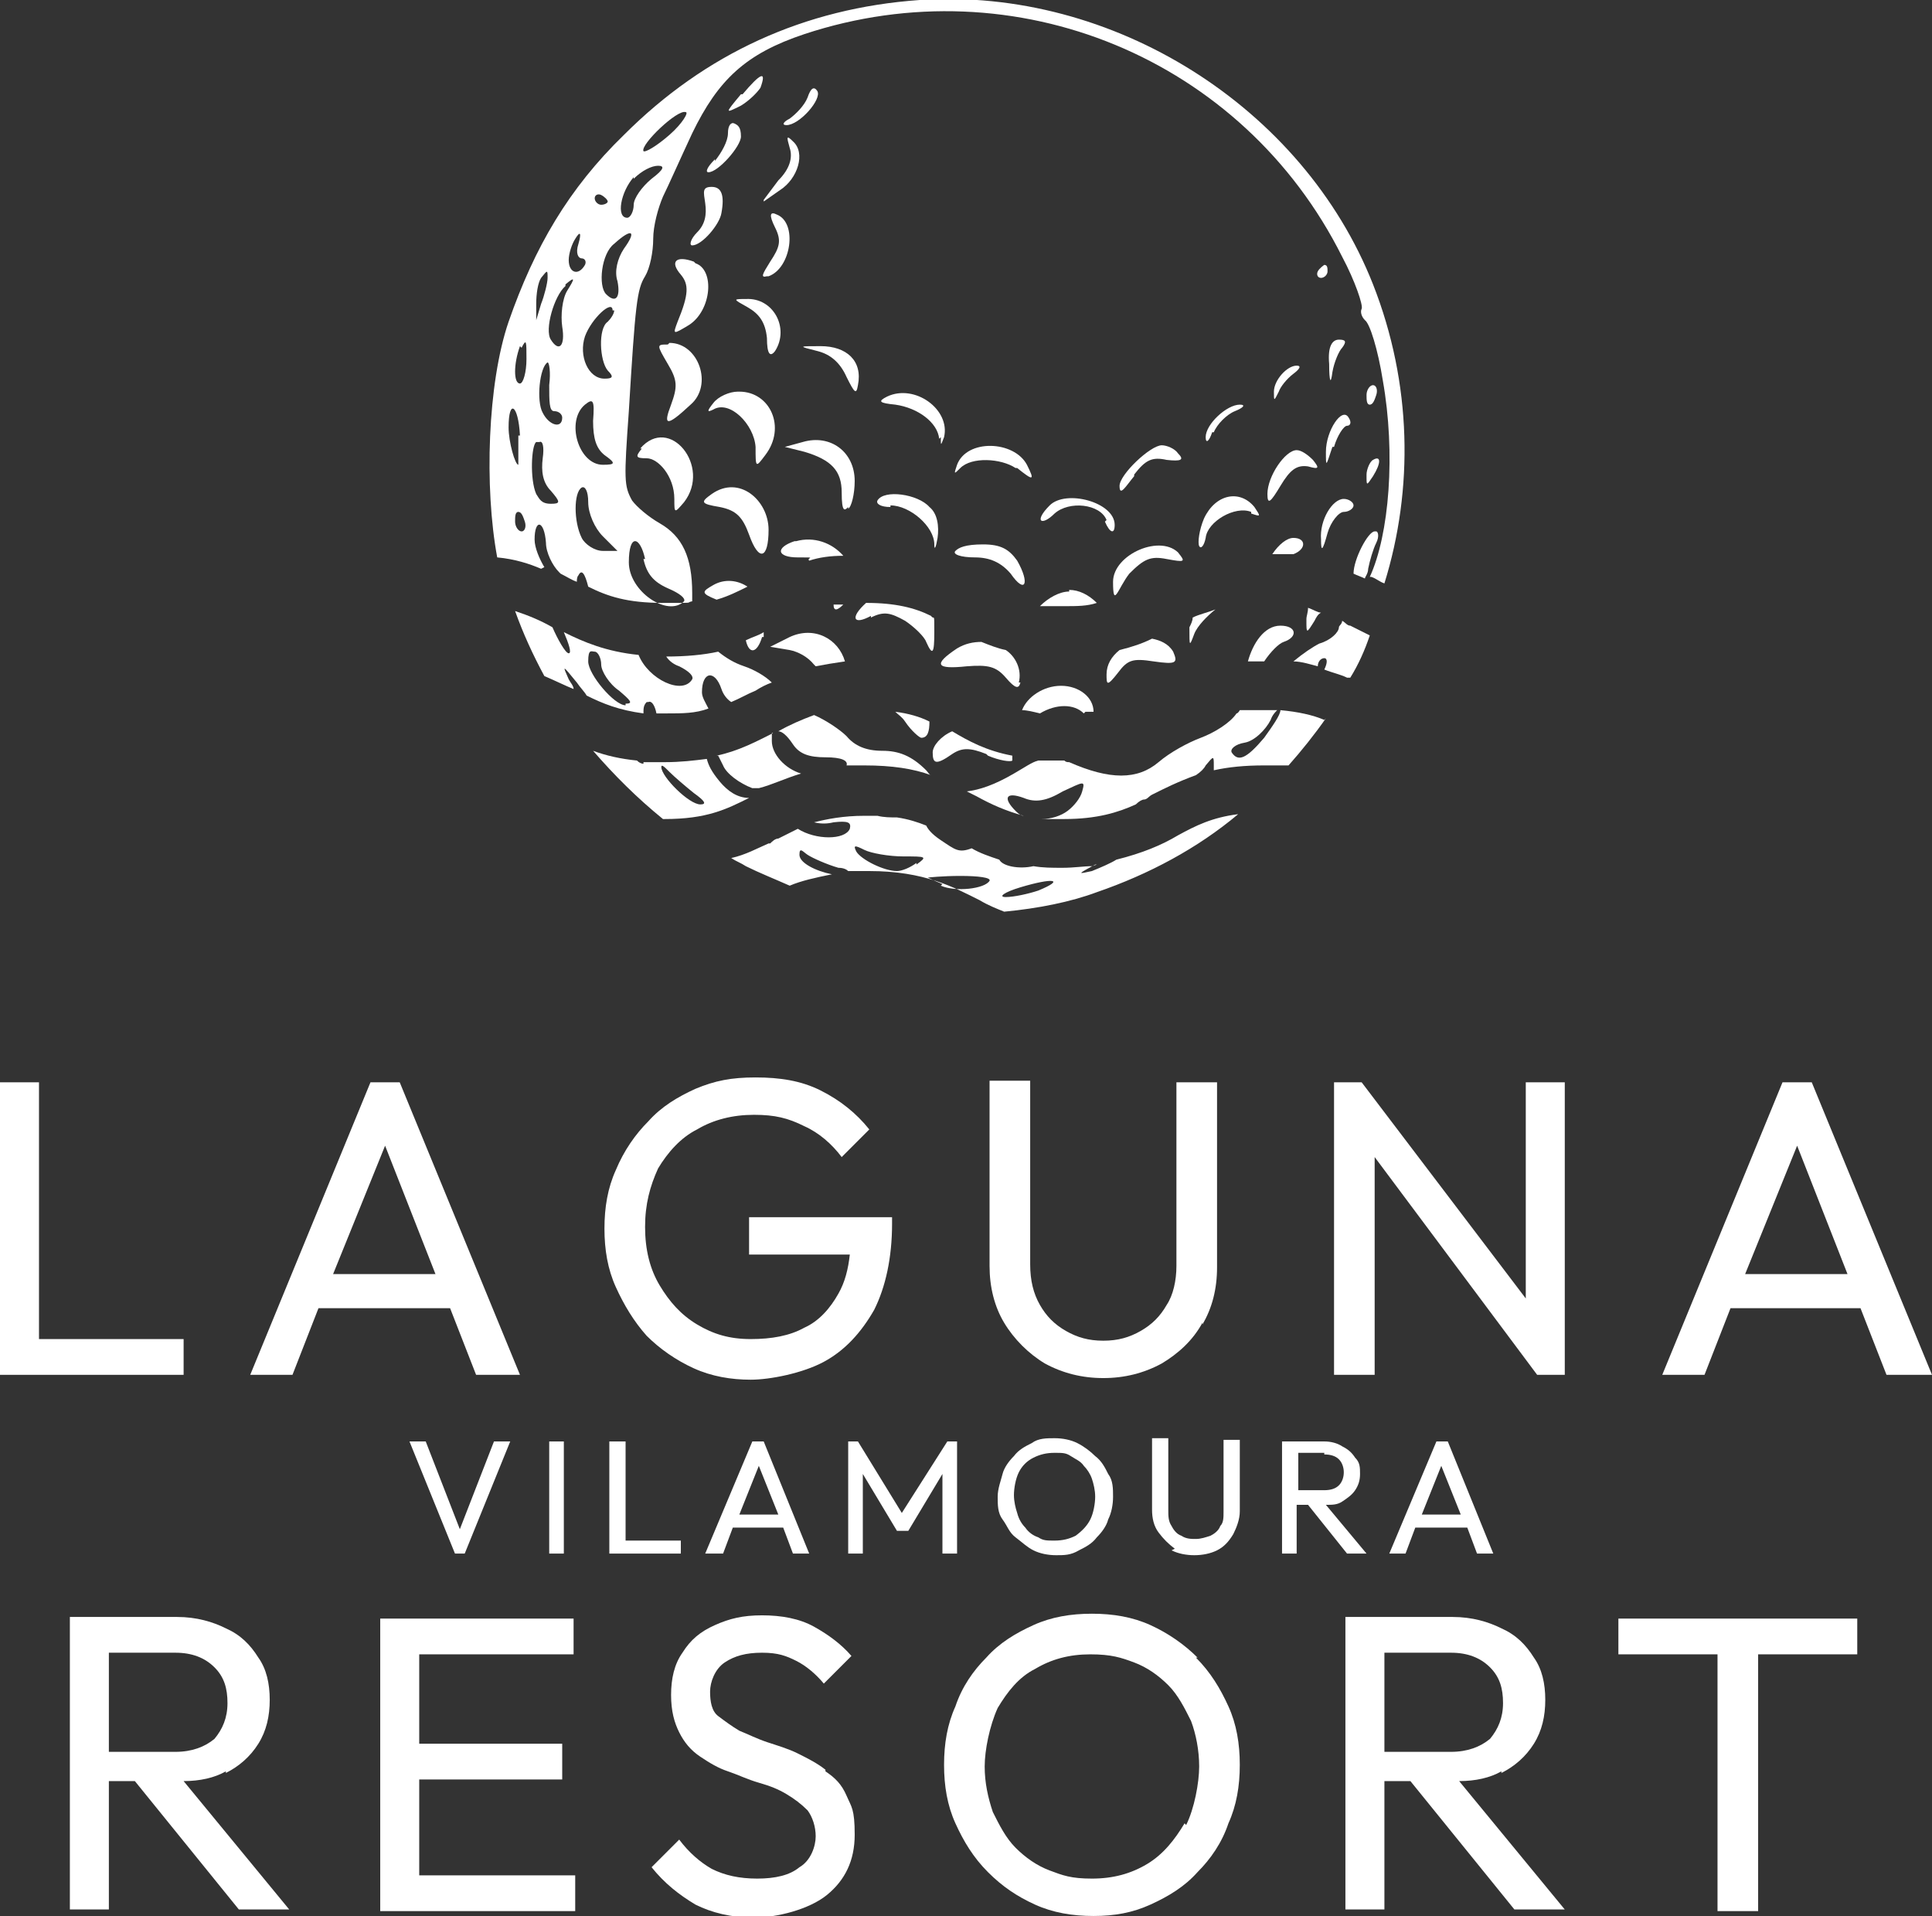 <?xml version="1.0" encoding="UTF-8"?>
<svg xmlns="http://www.w3.org/2000/svg" version="1.1" viewBox="0 0 118.9 117.9">
  <rect x="0" y="0" width="118.9" height="117.9" fill="#333333" stroke="none"/>
  <defs>
    <style>
      .cls-1 {
        fill: #fff;
      }
    </style>
  </defs>
  <!-- Generator: Adobe Illustrator 28.6.0, SVG Export Plug-In . SVG Version: 1.2.0 Build 709)  -->
  <g>
    <g id="Layer_2">
      <g>
        <polygon class="cls-1" points="11.3 82.4 2.4 82.4 2.4 66.6 0 66.6 0 84.6 1.7 84.6 2.4 84.6 11.3 84.6 11.3 82.4"/>
        <path class="cls-1" d="M27.7,80.5l1.6,4.1h2.7l-7.4-18h-1.8l-7.4,18h2.6l1.6-4.1h8ZM23.7,70.5l3.1,7.9h-6.3l3.2-7.9Z"/>
        <path class="cls-1" d="M39.8,82.2c.8.8,1.8,1.5,2.9,2,1.1.5,2.3.7,3.5.7s3.2-.4,4.5-1.1,2.3-1.8,3.1-3.2c.7-1.4,1.1-3.2,1.1-5.3v-.4h-8.8v2.3h6.2c-.1.9-.3,1.7-.7,2.4-.5.9-1.2,1.7-2.1,2.1-.9.5-2,.7-3.3.7s-2.3-.3-3.3-.9c-1-.6-1.7-1.4-2.3-2.4-.6-1-.9-2.2-.9-3.6s.3-2.5.8-3.6c.6-1,1.4-1.9,2.4-2.4,1-.6,2.2-.9,3.5-.9s2.1.2,3.1.7c.9.4,1.7,1.1,2.3,1.9l1.7-1.7c-.8-1-1.8-1.8-3-2.4-1.2-.6-2.5-.8-4-.8s-2.5.2-3.7.7c-1.1.5-2.1,1.1-2.9,2-.8.8-1.5,1.8-2,3-.5,1.1-.7,2.3-.7,3.6s.2,2.5.7,3.6c.5,1.1,1.1,2.1,1.9,3Z"/>
        <path class="cls-1" d="M74,81.5c.6-1,.9-2.2.9-3.5v-11.4h-2.5v11.3c0,.9-.2,1.8-.6,2.4-.4.7-.9,1.2-1.6,1.6-.7.4-1.4.6-2.3.6s-1.6-.2-2.3-.6c-.7-.4-1.2-.9-1.6-1.6s-.6-1.5-.6-2.5v-11.3h-2.5v11.4c0,1.3.3,2.5.9,3.5s1.5,1.9,2.5,2.5c1.1.6,2.3.9,3.6.9s2.5-.3,3.6-.9c1-.6,1.9-1.4,2.5-2.5Z"/>
        <polygon class="cls-1" points="93.9 79.9 83.8 66.6 82.1 66.6 82.1 84.6 84.6 84.6 84.6 71.2 94.6 84.6 96.3 84.6 96.3 66.6 93.9 66.6 93.9 79.9"/>
        <path class="cls-1" d="M118.9,84.6l-7.4-18h-1.8l-7.4,18h2.6l1.6-4.1h8l1.6,4.1h2.7ZM107.4,78.4l3.2-7.9,3.1,7.9h-6.3Z"/>
        <polygon class="cls-1" points="26.2 88.7 25.2 88.7 28 95.6 28.6 95.6 31.4 88.7 30.4 88.7 28.3 94.1 26.2 88.7"/>
        <rect class="cls-1" x="33.8" y="88.7" width=".9" height="6.9"/>
        <polygon class="cls-1" points="41.9 94.8 38.5 94.8 38.5 88.7 37.5 88.7 37.5 95.6 38.2 95.6 38.5 95.6 41.9 95.6 41.9 94.8"/>
        <path class="cls-1" d="M43.5,95.6h1l.6-1.6h3.1l.6,1.6h1l-2.8-6.9h-.7l-2.9,6.9ZM47.9,93.2h-2.4l1.2-3,1.2,3Z"/>
        <polygon class="cls-1" points="58.9 95.6 58.9 88.7 58.3 88.7 55.5 93.1 52.8 88.7 52.2 88.7 52.2 95.6 53.1 95.6 53.1 90.7 55.2 94.2 55.9 94.2 58 90.7 58 95.6 58.9 95.6"/>
        <path class="cls-1" d="M66.3,88.8c-.4-.2-.9-.3-1.4-.3s-1,0-1.4.3c-.4.2-.8.4-1.1.8-.3.3-.6.7-.7,1.1s-.3.9-.3,1.4,0,1,.3,1.4.4.8.8,1.1.7.6,1.1.8c.4.2.9.3,1.4.3s.9,0,1.4-.3c.4-.2.8-.4,1.1-.8.3-.3.6-.7.7-1.1.2-.4.3-.9.3-1.4s0-1-.3-1.4c-.2-.4-.4-.8-.8-1.1-.3-.3-.7-.6-1.1-.8ZM67.1,93.5c-.2.4-.5.7-.9,1-.4.2-.8.3-1.3.3s-.7,0-1-.2c-.3-.1-.6-.3-.8-.6-.2-.2-.4-.5-.5-.9-.1-.3-.2-.7-.2-1.1s.1-1,.3-1.4c.2-.4.5-.7.9-.9.4-.2.8-.3,1.3-.3s.7,0,1,.2.6.3.8.6c.2.2.4.5.5.8.1.3.2.7.2,1.1s-.1,1-.3,1.4Z"/>
        <path class="cls-1" d="M72.1,95.4c.4.2.9.3,1.4.3s1-.1,1.4-.3c.4-.2.7-.5,1-1,.2-.4.4-.9.4-1.4v-4.4h-1v4.4c0,.4,0,.7-.2.9-.1.3-.4.5-.6.6-.3.1-.6.2-.9.2s-.6,0-.9-.2c-.3-.1-.5-.4-.6-.6-.2-.3-.2-.6-.2-1v-4.4h-1v4.4c0,.5.1,1,.4,1.4s.6.7,1,1Z"/>
        <path class="cls-1" d="M80.5,92.6l2.4,3h1.2l-2.5-3c.4,0,.7,0,1-.2.3-.2.6-.4.8-.7.2-.3.3-.6.3-1s0-.7-.3-1c-.2-.3-.4-.5-.8-.7-.3-.2-.7-.3-1.1-.3h-2.6v6.9h.9v-3h.6ZM81.5,89.5c.4,0,.7.1.9.3.2.2.3.5.3.8s-.1.6-.3.8c-.2.2-.5.3-.9.3h-1.6v-2.3h1.6Z"/>
        <path class="cls-1" d="M90.3,94l.6,1.6h1l-2.8-6.9h-.7l-2.9,6.9h1l.6-1.6h3.1ZM88.7,90.2l1.2,3h-2.4l1.2-3Z"/>
        <path class="cls-1" d="M13.9,109.1c.8-.4,1.5-1,2-1.8.5-.8.7-1.7.7-2.7s-.2-1.9-.7-2.6c-.5-.8-1.1-1.4-2-1.8-.8-.4-1.8-.7-3-.7h-6.6v18h2.4v-7.9h1.6l6.4,7.9h3.1l-6.5-7.9c1,0,1.9-.2,2.6-.6ZM6.7,101.7h4.1c1,0,1.8.3,2.4.9.6.6.8,1.3.8,2.2s-.3,1.6-.8,2.2c-.6.5-1.4.8-2.4.8h-4.1v-6Z"/>
        <polygon class="cls-1" points="25.8 109.5 34.6 109.5 34.6 107.3 25.8 107.3 25.8 101.8 35.3 101.8 35.3 99.6 25.8 99.6 25.1 99.6 23.4 99.6 23.4 117.6 25.1 117.6 25.8 117.6 35.4 117.6 35.4 115.4 25.8 115.4 25.8 109.5"/>
        <path class="cls-1" d="M50.8,108.9c-.5-.4-1.1-.7-1.7-1-.6-.3-1.3-.5-1.9-.7-.6-.2-1.2-.5-1.7-.7-.5-.3-.9-.6-1.3-.9s-.5-.9-.5-1.5.3-1.4.9-1.8c.6-.4,1.3-.6,2.3-.6s1.5.2,2.1.5c.6.3,1.2.8,1.7,1.4l1.7-1.7c-.6-.7-1.4-1.3-2.3-1.8-.9-.5-2-.7-3.2-.7s-2,.2-2.9.6c-.9.4-1.5.9-2,1.7-.5.7-.7,1.6-.7,2.6s.2,1.7.5,2.3c.3.6.7,1.1,1.3,1.5s1.1.7,1.7.9,1.2.5,1.9.7,1.2.4,1.7.7c.5.3.9.6,1.3,1,.3.4.5,1,.5,1.6s-.3,1.5-1,1.9c-.6.5-1.5.7-2.6.7s-2-.2-2.8-.6c-.7-.4-1.4-1-2-1.8l-1.7,1.7c.8,1,1.7,1.7,2.7,2.3,1,.5,2.2.8,3.6.8s3.4-.5,4.5-1.4,1.7-2.1,1.7-3.7-.2-1.7-.5-2.4-.7-1.1-1.3-1.5Z"/>
        <path class="cls-1" d="M73.7,102c-.8-.8-1.8-1.5-2.9-2-1.1-.5-2.3-.7-3.6-.7s-2.5.2-3.6.7c-1.1.5-2.1,1.1-2.9,2-.8.8-1.5,1.8-1.9,3-.5,1.1-.7,2.3-.7,3.6s.2,2.5.7,3.6c.5,1.1,1.1,2.1,2,3s1.8,1.5,2.9,2,2.3.7,3.6.7,2.4-.2,3.5-.7c1.1-.5,2.1-1.1,2.9-2,.8-.8,1.5-1.8,1.9-3,.5-1.1.7-2.3.7-3.6s-.2-2.5-.7-3.6c-.5-1.1-1.1-2.1-2-3ZM72.9,112.2c-.6,1-1.3,1.9-2.3,2.5-1,.6-2.1.9-3.4.9s-1.8-.2-2.6-.5c-.8-.3-1.5-.8-2.1-1.4-.6-.6-1-1.4-1.4-2.2-.3-.9-.5-1.8-.5-2.8s.3-2.5.8-3.6c.6-1,1.3-1.9,2.3-2.4,1-.6,2.1-.9,3.4-.9s1.9.2,2.7.5c.8.3,1.5.8,2.1,1.4s1,1.4,1.4,2.2c.3.8.5,1.8.5,2.8s-.3,2.6-.8,3.6Z"/>
        <path class="cls-1" d="M92.4,109.1c.8-.4,1.5-1,2-1.8.5-.8.7-1.7.7-2.7s-.2-1.9-.7-2.6c-.5-.8-1.1-1.4-2-1.8-.8-.4-1.8-.7-3-.7h-6.6v18h2.4v-7.9h1.6l6.4,7.9h3.1l-6.5-7.9c1,0,1.9-.2,2.6-.6ZM85.2,101.7h4.1c1,0,1.8.3,2.4.9.6.6.8,1.3.8,2.2s-.3,1.6-.8,2.2c-.6.5-1.4.8-2.4.8h-4.1v-6Z"/>
        <polygon class="cls-1" points="99.6 101.8 105.7 101.8 105.7 117.6 108.2 117.6 108.2 101.8 114.3 101.8 114.3 99.6 99.6 99.6 99.6 101.8"/>
        <path class="cls-1" d="M77,31.6c.6.2.6.2.2-.4-.9-1.1-2.4-.8-3.1.7-.3.7-.4,1.5-.3,1.7.1.2.3,0,.4-.5.1-1,1.8-2,2.8-1.6Z"/>
        <path class="cls-1" d="M74.7,26.6c.2-.5.8-1.1,1.3-1.3.5-.2.7-.4.3-.4-.8,0-2.1,1.2-2.1,2,0,.4.2.3.4-.3Z"/>
        <path class="cls-1" d="M72.6,34.1c-1.1-1.3-4.1,0-4.1,1.7s.3.4,1-.5c.9-.9,1.3-1.1,2.3-.9,1.1.2,1.2.2.7-.4Z"/>
        <path class="cls-1" d="M69.8,29.2c.7-.9,1.1-1.1,2-.9.9.1,1.1,0,.7-.4-.2-.3-.7-.5-1-.5-.7,0-2.6,1.8-2.6,2.5s.4,0,.9-.6Z"/>
        <path class="cls-1" d="M82,22.9c.1-.6.4-1.3.6-1.5.3-.4.2-.5-.2-.5s-.7.4-.6,1.5c0,1.1.1,1.3.2.5Z"/>
        <path class="cls-1" d="M82.1,27.5c.2-.7.6-1.3.8-1.3s.3-.2.1-.5c-.4-.7-1.4.8-1.4,2.1,0,1,0,.9.4-.3Z"/>
        <path class="cls-1" d="M78.8,29.9c.6-1,1-1.3,1.7-1.2.7.2.7.1.3-.4-.3-.3-.7-.6-1-.6-.7,0-1.8,1.6-1.8,2.7,0,.7.2.5.8-.5Z"/>
        <path class="cls-1" d="M57.9,26.9c0,.6,0,.5.2,0,.4-1.7-1.8-3.3-3.5-2.5-.6.3-.5.4.5.5,1.4.2,2.6,1.1,2.7,2.1Z"/>
        <path class="cls-1" d="M79.6,23c.4-.3.5-.5.2-.5-.6,0-1.4.9-1.4,1.6,0,.6,0,.6.3,0,.1-.3.5-.8.9-1.1Z"/>
        <path class="cls-1" d="M39.5,27.6c-.4.5-.4.6.3.6s1.7,1.1,1.7,2.5c0,.9,0,.9.6.2,1.7-2.2-.9-5.4-2.7-3.3Z"/>
        <path class="cls-1" d="M54.8,31.1c1.2,0,2.7,1.3,2.7,2.4,0,.4.1.2.2-.4.1-.7,0-1.5-.5-1.9-.7-.8-2.8-1.1-3.2-.4-.1.2.2.4.8.4Z"/>
        <path class="cls-1" d="M67.2,53.3c-.5,0-1.1.1-1.8.1s-1.2,0-1.8-.1c-.9.2-1.9,0-2.1-.4-.6-.2-1.2-.4-1.7-.7-.8.3-1,.1-1.9-.5-.6-.4-.8-.7-.9-.9-.5-.2-1.1-.4-1.8-.5-.4,0-.8,0-1.2-.1-.3,0-.5,0-.8,0-1.3,0-2.3.2-3.1.4.4.1.8.1,1.2,0,.9-.1,1.1,0,1,.4-.3.7-2.1.7-3.2,0-.4.2-.8.4-1.2.6-.2,0-.4.2-.5.3,0,0,0,0-.1,0s0,0,0,0c-.7.3-1.4.7-2.3.9.3.2.6.3.9.5.8.4,1.8.8,2.7,1.2.7-.3,1.6-.5,2.6-.7-1-.2-2-.7-2-1.2s.2-.2.5,0c.3.2,1.2.6,1.9.8.3,0,.5.1.6.2.4,0,.8,0,1.3,0,3.4,0,5.2,1,6.8,1.8.5.3,1,.5,1.5.7,2.1-.2,4.1-.6,5.7-1.2,3.2-1.1,6.2-2.7,8.7-4.8-1.6.2-2.6.7-3.7,1.3-1,.6-2.2,1.1-3.8,1.5,0,0,0,0,0,0-.3.2-1,.5-1.5.7-.9.2-.9.2.2-.4,0,0,0,0,.1,0ZM56.4,53.1c-.4.3-.9.5-1.2.5-.8,0-2.2-.7-2.5-1.2-.2-.4-.1-.4.5-.1.4.2,1.5.4,2.4.4,1.4,0,1.5,0,.8.5ZM58,54.4c-.5-.2-.9-.4-.9-.4,0,0,.9-.1,2-.1,1.1,0,1.9.1,1.8.3-.3.5-2.1.7-3,.3ZM63.9,54.8c-.6.2-1.5.4-2,.4-.5,0-.1-.3.9-.6,2-.6,2.8-.5,1.1.2Z"/>
        <path class="cls-1" d="M33.5,34.9c-.3-.5-.6-1.2-.6-1.7,0-1.3.6-1.2.7.2,0,.6.4,1.4.8,1.8,0,0,0,0,.1.1.4.2.7.4,1,.5,0,0,0,0,0,0,0-.1,0-.3.1-.4.2-.4.4-.1.6.7,1.2.6,2.4,1,4.6,1s1.3,0,1.8-.1c0-.2,0-.3,0-.5,0-2.2-.6-3.5-2-4.3-.7-.4-1.4-1-1.7-1.4-.5-.9-.5-1.3-.2-5.5.4-6.6.5-7.5,1-8.3.3-.5.5-1.5.5-2.3s.3-1.9.6-2.6c.3-.6,1.1-2.4,1.8-3.9,1.6-3.3,3.3-4.9,6.9-6.1,13-4.3,27,1.5,33.1,13.7.8,1.5,1.3,3,1.2,3.2-.1.2,0,.5.2.7.3.2.8,1.8,1.1,3.7.8,4.5.4,9.5-.8,12.1,0,0,0,0,.1,0,.3.1.5.3.8.4,1.8-5.8,1.7-12.3-.7-18.4C80.2,6.6,68.5-.8,56.6,0c-7.1.5-13.2,3.3-18.2,8.3-3.4,3.3-5.5,6.9-7.1,11.5-1.3,3.8-1.5,10.2-.7,14.5,1.1.1,2,.4,2.7.7ZM37.1,33.9c-.5,0-1.1-.4-1.3-.8-.5-1-.5-2.8,0-3.1.2-.1.4.2.4.9s.4,1.6.9,2.1l.9.9h-.9ZM37.2,28c.7.5.7.6-.1.6-1.5,0-2.3-2.7-1.1-3.7.5-.4.6-.3.5,1,0,1.1.2,1.7.7,2.1ZM39.6,34.4c.2.9.6,1.4,1.5,1.8.7.3,1.1.6,1,.8-1,1-3.4-.6-3.4-2.4s.7-1.6,1-.2ZM42.2,6.9c.2,0-.2.7-1,1.4-.8.7-1.5,1.1-1.6,1-.2-.4,2.1-2.6,2.6-2.4ZM39,11c.5-.5,1.1-.8,1.5-.8s.4.2-.4.8c-.6.5-1.1,1.2-1.1,1.6s-.2.8-.4.8c-.7,0-.4-1.6.4-2.5ZM38.4,15.3c-.4.6-.6,1.4-.4,2,.2,1-.1,1.4-.7.8-.5-.5-.3-2.5.5-3.1,1.1-1,1.4-.8.6.3ZM37,12c.2.1.4.3.4.4s-.2.2-.4.2-.4-.2-.4-.4.2-.3.4-.2ZM37.8,19.1c0,.2-.2.5-.4.7-.6.4-.5,2.4,0,3,.4.4.3.5-.2.5-1,0-1.6-1.4-1.2-2.6.4-1.1,1.7-2.3,1.7-1.6ZM35.4,14.7c.3-.5.4-.4.2.3-.2.6,0,.9.2.9s.3.2.2.4c-.4.7-1,.5-1-.3,0-.4.2-1,.4-1.3ZM34.8,17.5c.6-.5.6-.4.1.4-.3.5-.4,1.5-.3,2.2.2,1.2-.2,1.6-.7.8-.4-.6.2-2.7.9-3.3ZM33.8,23.7c0,1,0,1.6.3,1.6s.5.2.5.4c0,.7-.8.5-1.2-.3-.4-.7-.2-2.8.3-3.1.1,0,.2.6.1,1.4ZM33.3,17.1c.4-.5.4-.5.4,0,0,.3-.2,1.1-.4,1.6l-.3,1v-1c0-.6.1-1.3.3-1.6ZM33.2,27.2c.2-.1.3.3.2,1-.1.8,0,1.5.5,2,.6.7.6.8,0,.8s-.7-.3-.9-.6c-.4-.9-.3-3,0-3.2ZM32.1,32.7c-.2,0-.4-.3-.4-.6s0-.6.2-.6.3.3.4.6c.1.3,0,.6-.2.6ZM32.1,21.4c.3-.6.3-.4.3.7,0,.8-.2,1.5-.4,1.5-.4,0-.4-1.2,0-2.3ZM31.9,26.8c0,1,0,1.8,0,1.8-.2,0-.6-1.4-.6-2.3,0-1.8.6-1.4.7.5Z"/>
        <path class="cls-1" d="M81.7,32.8c.2-.7.7-1.3,1-1.3s.6-.2.6-.4-.3-.4-.6-.4c-.7,0-1.5,1.3-1.4,2.5,0,.8.1.7.4-.4Z"/>
        <path class="cls-1" d="M39.9,43.2c.2-.1.4.2.5.7.2,0,.4,0,.6,0,1,0,1.8,0,2.6-.3-.2-.4-.4-.7-.4-1,0-1.3.8-1.4,1.2-.2.1.3.3.6.6.8.5-.2,1-.5,1.5-.7.3-.2.7-.4,1-.5-.4-.4-1.1-.8-1.7-1-.6-.2-1.1-.5-1.6-.9-.9.2-2,.3-3.2.3s0,0,0,0c.2.3.5.5.8.6.6.3.9.6.8.8-.6,1-2.7,0-3.3-1.5-2-.2-3.4-.8-4.6-1.4.3.7.5,1.3.3,1.3s-.7-.9-1-1.6c-.7-.4-1.4-.7-2.3-1,.5,1.4,1.1,2.7,1.8,4,.7.3,1.3.6,1.8.8,0-.2-.2-.4-.3-.6-.4-.9-.4-.9.5.2.2.3.5.6.6.8,1,.5,2,.9,3.5,1.1,0-.3,0-.5.2-.7ZM38.5,43.4c-.7,0-2.3-1.9-2.3-2.7s.2-.6.4-.6.4.4.4.8.5,1.2,1.1,1.6c.7.6.9.8.4.8Z"/>
        <path class="cls-1" d="M42.6,15.1c.6,0,1.7-1.3,1.8-2,.2-1.1,0-1.6-.6-1.6s-.5.3-.4,1c.1.7,0,1.3-.5,1.8-.4.4-.5.8-.3.8Z"/>
        <path class="cls-1" d="M41.1,21.2c-.7,0-.7,0,0,1.2.6,1,.6,1.4.2,2.5-.5,1.3-.3,1.4,1.2,0,1.4-1.2.5-3.8-1.3-3.8Z"/>
        <path class="cls-1" d="M42.7,16.1c-1.1-.4-1.5,0-.8.8.5.6.5,1.2-.2,2.9-.3.8-.3.8.7.2,1.4-.9,1.6-3.4.4-3.8Z"/>
        <path class="cls-1" d="M49.7,6c-.2.5-.7,1-1.1,1.3-.4.2-.5.4-.2.4.8,0,2.2-1.6,1.9-2.1-.2-.3-.4-.2-.6.4Z"/>
        <path class="cls-1" d="M48.9,33.3c-1.2.4-1.1,1,.2,1s.5,0,.7.2c.6-.2,1.3-.3,2.1-.3-.7-.8-1.8-1.2-2.9-.9Z"/>
        <path class="cls-1" d="M62.6,28.8c1,.8,1.1.8.6-.2-.8-1.5-3.7-1.6-4.3,0-.2.6-.2.6.2.2.7-.7,2.5-.6,3.4,0Z"/>
        <path class="cls-1" d="M62.6,34.5c-.5-.7-1-1-2.1-1s-1.5.2-1.7.4c-.2.2.3.4,1.2.4s1.6.3,2.2,1c.9,1.3,1.2.6.4-.8Z"/>
        <path class="cls-1" d="M47.3,17c1.4-.5,1.8-3.3.5-3.8-.4-.2-.5,0-.1.8.4.8.3,1.2-.3,2.1-.5.8-.6,1-.2.9Z"/>
        <path class="cls-1" d="M65.8,36.4c-.6,0-1.3.4-1.8.9.4,0,.9,0,1.5,0,.8,0,1.4,0,2-.2-.5-.5-1.1-.8-1.7-.8Z"/>
        <path class="cls-1" d="M79.6,33.1c-.4,0-.9.4-1.3,1,.4,0,.8,0,1.2,0,0,0,0,0,.1,0,.8-.3.8-1,0-1Z"/>
        <path class="cls-1" d="M81.5,16.3c0,0-.3.2-.4.4-.1.2,0,.4.2.4s.4-.2.4-.4,0-.4-.2-.4Z"/>
        <path class="cls-1" d="M52.2,31.3c.2-.1.4-.9.4-1.7,0-1.8-1.5-2.9-3.2-2.4l-1.1.3,1.2.3c1.7.5,2.3,1.2,2.3,2.5s.2,1.1.4.9Z"/>
        <path class="cls-1" d="M68,32.1c.3.7.6.8.6.2,0-1.4-3-2.2-4-1.2s-.5,1.3.3.5c.9-.8,2.8-.6,3.2.4Z"/>
        <path class="cls-1" d="M40.9,50.4s0,0,0,0c2.6,0,3.8-.6,5.2-1.3-.7,0-1.3-.4-1.8-1-.5-.6-.7-1-.8-1.4-.8.1-1.6.2-2.6.2s-.9,0-1.3,0c0,0,0,0,0,.1,0,0-.2,0-.4-.2-1-.1-1.9-.3-2.7-.6,1.3,1.5,2.7,2.9,4.3,4.2ZM41.2,47.5c.3.3,1,.9,1.5,1.3.7.5.8.7.4.7-.7,0-2.4-1.7-2.4-2.3,0-.2.2,0,.5.3Z"/>
        <path class="cls-1" d="M50.6,21.3c-1.5,0-1.5,0-.3.3.8.2,1.4.7,1.8,1.6.5,1,.6,1.1.7.5.3-1.5-.7-2.4-2.3-2.4Z"/>
        <path class="cls-1" d="M43.9,36c-.7.4-.8.5.2.9.7-.2,1.3-.5,1.9-.8-.6-.4-1.4-.5-2.1-.1Z"/>
        <path class="cls-1" d="M83.1,41.7c.5-.8.9-1.7,1.2-2.6-.4-.2-.8-.4-1.2-.6-.2,0-.3-.2-.5-.3,0,.2-.2.3-.2.4,0,.3-.5.8-1.2,1-.4.2-1,.6-1.6,1.1.5,0,1.1.2,1.5.3,0,0,0,0,0,0,0-.3.2-.5.4-.5s.2.3,0,.7c.5.2,1,.3,1.4.5Z"/>
        <path class="cls-1" d="M44,9.8c-.5.5-.6.8-.4.8.6,0,2-1.6,2-2.2s-.2-.7-.4-.8c-.2-.1-.4.1-.4.6s-.4,1.2-.8,1.7Z"/>
        <path class="cls-1" d="M80.4,38.2c0,.8,0,.8.5,0,.1-.2.2-.4.4-.5-.2,0-.5-.2-.8-.3,0,.3-.1.5-.1.7Z"/>
        <path class="cls-1" d="M47,12.4l1-.7c1.1-.7,1.6-2.3.8-3-.4-.4-.4-.3-.2.4.2.6,0,1.3-.7,2l-.9,1.2Z"/>
        <path class="cls-1" d="M46,18.9c.7.4,1.1.9,1.2,1.9,0,1,.2,1.2.5.8.9-1.4-.1-3.3-1.8-3.2-.8,0-.8,0,.1.5Z"/>
        <path class="cls-1" d="M45.6,5.8c-1,1.2-1,1.2,0,.7.5-.3,1-.8,1.2-1.1.4-1.1,0-.9-1.1.4Z"/>
        <path class="cls-1" d="M77.8,40.7c.4-.6.9-1.1,1.2-1.2.9-.3.8-1-.2-1s-1.7,1.1-2,2.2c.3,0,.6,0,.9,0s0,0,0,0Z"/>
        <path class="cls-1" d="M50.2,41c.5-.1,1.1-.2,1.8-.3-.4-1.4-1.9-2.2-3.4-1.5l-1.2.6,1.2.2c.5.1,1.1.4,1.5.9Z"/>
        <path class="cls-1" d="M43.8,30.4c-.7.5-.7.6.5.8,1,.2,1.4.6,1.8,1.7.6,1.7,1.2,1.5,1.2-.3s-1.8-3.4-3.5-2.2Z"/>
        <path class="cls-1" d="M47,39.2c0-.1,0-.2,0-.3-.3.2-.7.3-1.1.5.2.9.7.8,1-.2Z"/>
        <path class="cls-1" d="M45.4,24.1c-.5,0-1.2.3-1.5.7-.4.5-.4.6,0,.4,1-.6,2.5.9,2.6,2.3,0,1.3,0,1.3.6.5,1.3-1.7.3-3.9-1.6-3.9Z"/>
        <path class="cls-1" d="M44.2,46.5c.1.2.2.4.3.6.2.5,1,1.1,1.8,1.4h.4c.8-.2,1.6-.6,2.6-.9-1-.3-1.8-1.2-1.8-2s0-.4.1-.5c-1,.5-2.1,1.1-3.5,1.4Z"/>
        <path class="cls-1" d="M53.2,47.1c1.7,0,3,.2,4.1.6-.1,0-.2-.2-.3-.3-.9-.9-1.7-1.2-2.7-1.2s-1.7-.3-2.2-.9c-.4-.4-1.3-1-2-1.3-.8.3-1.5.6-2.2,1,.2,0,.5.2.9.8.4.6,1,.8,2,.8s1.4.2,1.3.5c0,0,0,0,0,0,.4,0,.8,0,1.2,0Z"/>
        <path class="cls-1" d="M84.6,32.7c-.4,0-1.3,1.7-1.3,2.6.2.1.5.2.7.3,0-.1.2-.3.2-.6.1-.5.3-1.2.5-1.6.2-.4.1-.7,0-.7Z"/>
        <path class="cls-1" d="M84.1,29.3c0,.6,0,.6.4,0,.5-.8.5-1.3,0-1-.2.1-.4.6-.4.9Z"/>
        <path class="cls-1" d="M84.5,23.7c-.2,0-.4.3-.4.6s0,.6.2.6.3-.3.4-.6c.1-.3,0-.6-.2-.6Z"/>
        <path class="cls-1" d="M81.5,44.3c-.7-.3-1.6-.5-2.7-.6,0,.3-.5,1-1,1.7-1.1,1.3-1.6,1.5-2,.9-.1-.2.2-.5.8-.6.6-.1,1.3-.8,1.6-1.4.1-.3.3-.5.4-.6-.3,0-.5,0-.8,0-.6,0-1.1,0-1.5,0,0,0-.1.2-.2.2-.4.6-1.4,1.2-2.2,1.5s-1.9.9-2.6,1.5c-1.3,1.1-3,1.1-5.5,0-.1,0-.2,0-.3-.1-.6,0-1.1,0-1.6,0-.4.1-.8.4-1.5.8-1.2.7-2.1,1-2.9,1.1.2.1.4.2.6.3.9.5,1.8.9,2.9,1.2-.2,0-.4-.2-.5-.3-.8-.8-.6-1.2.5-.8.7.3,1.4.2,2.4-.4,1.3-.6,1.4-.7,1.2,0-.1.4-.5.9-.9,1.2-.4.3-1,.5-1.6.5.4,0,.9,0,1.4,0,2,0,3.3-.4,4.4-.9.2-.2.4-.3.5-.3.2,0,.3-.2.5-.3.8-.4,1.6-.8,2.7-1.2.3-.2.5-.4.6-.6.5-.6.5-.6.5,0s0,.2,0,.3c.9-.2,1.9-.3,3.1-.3s1,0,1.5,0c.8-.9,1.6-1.9,2.3-2.9Z"/>
        <path class="cls-1" d="M60.8,46.5c.7.3,1.4.4,1.5.3,0,0,0-.2,0-.3-1.6-.3-2.7-.9-3.7-1.5-.7.3-1.2.9-1.2,1.3,0,.7.2.8,1.2.1.6-.4,1.1-.4,2.1,0Z"/>
        <path class="cls-1" d="M56.7,45.4c.4,0,.5-.4.5-1-.6-.3-1.3-.5-2.1-.6.2.2.4.3.6.6.4.6.9,1,1,1Z"/>
        <path class="cls-1" d="M66.8,43.8c.2,0,.4,0,.5,0,0,0,0,0,0,0,0-.9-.9-1.6-2-1.6s-2.1.7-2.4,1.5c.3,0,.7.1,1.1.2,1-.6,2.1-.6,2.7,0Z"/>
        <path class="cls-1" d="M51.9,37.2c-.2,0-.4,0-.6,0,0,.4.2.4.6,0Z"/>
        <path class="cls-1" d="M73.2,38.7c0,1.1,0,1.1.3.3.2-.5.8-1.1,1.3-1.5-.5.2-1,.3-1.4.5,0,.2-.1.4-.2.6Z"/>
        <path class="cls-1" d="M62.7,42c.2-.8-.2-1.6-.8-2-.5-.1-1-.3-1.5-.5-.5,0-1,.1-1.5.4-1.5,1-1.3,1.3.6,1.1,1.3-.1,1.8,0,2.4.7.6.7.8.7.9.3Z"/>
        <path class="cls-1" d="M68.8,41.4c.6-.8.9-.9,2.2-.7,1.4.2,1.5.1,1.2-.6-.3-.5-.8-.7-1.3-.8-.6.3-1.2.5-2,.7-.5.4-.8.9-.8,1.5s0,.8.7-.1Z"/>
        <path class="cls-1" d="M53.6,38c.8-.4,1.2-.3,2.1.2.6.4,1.2,1,1.3,1.3.4.9.5.7.5-.6s0-.7-.2-1c-1-.5-2.2-.8-4-.8-1,.9-.8,1.4.3.8Z"/>
      </g>
    </g>
  </g>
</svg>